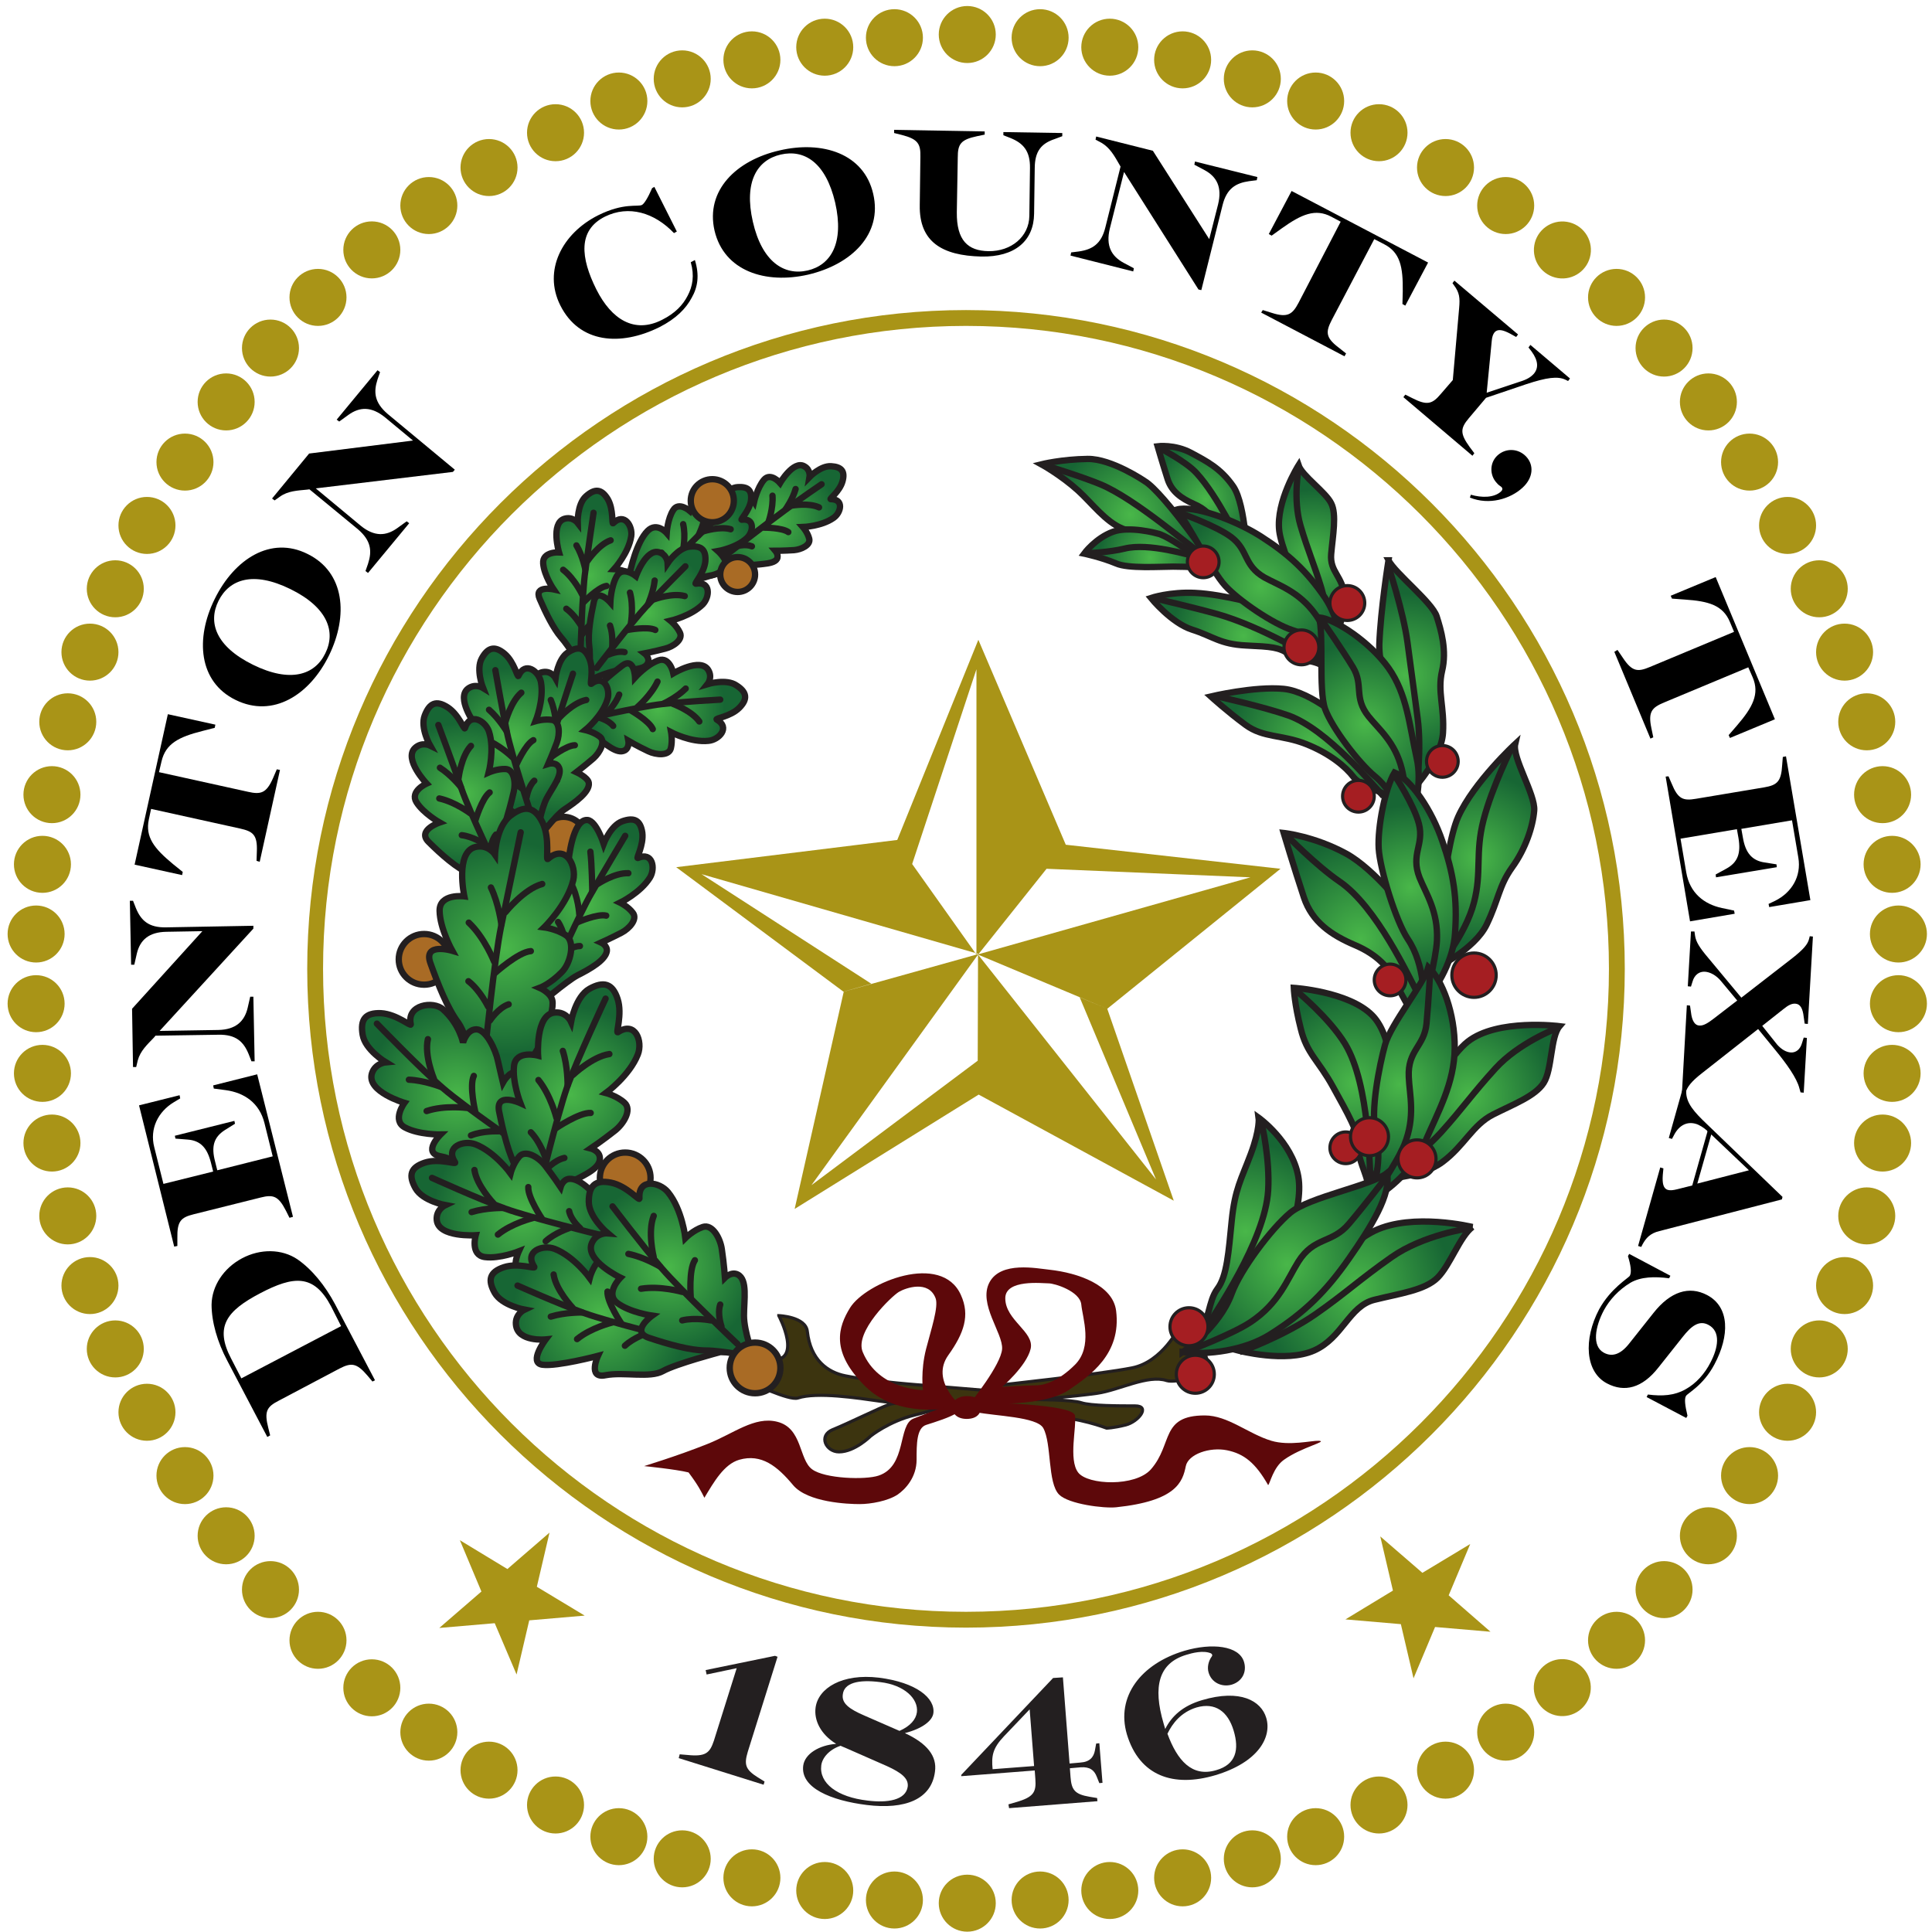 <svg height="300" viewBox="0 0 610 610" width="300" xmlns="http://www.w3.org/2000/svg" xmlns:xlink="http://www.w3.org/1999/xlink"><linearGradient id="a"><stop offset="0" stop-color="#49b749"/><stop offset="1" stop-color="#176634"/></linearGradient><radialGradient id="b" cx="50.229%" cy="50.862%" gradientTransform="matrix(-.058 .997 -.783 -.074 .929 .045)" r="57.051%" xlink:href="#a"/><radialGradient id="c" cx="54.758%" cy="50.284%" gradientTransform="matrix(-.074 .159 -.997 -.012 1.089 .422)" r="224.113%" xlink:href="#a"/><radialGradient id="d" cx="41.191%" cy="50.394%" gradientTransform="matrix(-.074 .172 -.997 -.013 .945 .44)" r="206.873%" xlink:href="#a"/><radialGradient id="e" cx="49.31%" cy="49.588%" gradientTransform="matrix(.066 .998 -.994 .066 .953 -.029)" r="50.012%" xlink:href="#a"/><radialGradient id="f" cx="38.339%" cy="50.306%" gradientTransform="matrix(.066 .117 -.998 .008 .86 .454)" r="299.882%" xlink:href="#a"/><radialGradient id="g" cx="50.458%" cy="49.519%" gradientTransform="matrix(.066 .172 -.998 .011 .965 .403)" r="206.865%" xlink:href="#a"/><radialGradient id="h" cx="50.039%" cy="49.531%" gradientTransform="matrix(.013 -1 .616 .021 .189 .985)" r="67.514%" xlink:href="#a"/><radialGradient id="i" cx="48.593%" cy="65.043%" gradientTransform="matrix(-.098 -.953 .307 -.303 .334 1.311)" r="115.372%" xlink:href="#a"/><radialGradient id="j" cx="53.297%" cy="45.596%" gradientTransform="matrix(.511 -.685 .86 .407 -.131 .635)" r="58.428%" xlink:href="#a"/><radialGradient id="k" cx="50%" cy="50%" gradientTransform="matrix(.574 0 0 1 .213 0)" r="70.98%" xlink:href="#a"/><radialGradient id="l" cx="50%" cy="50%" gradientTransform="matrix(1 0 0 .47 0 .265)" r="83.129%" xlink:href="#a"/><radialGradient id="m" cx="52.522%" cy="49.89%" gradientTransform="matrix(.318 -.344 .948 .115 -.115 .622)" r="100.667%" xlink:href="#a"/><radialGradient id="n" cx="49.959%" cy="51.246%" gradientTransform="matrix(-.019 -.999 .433 -.045 .287 1.035)" r="88.728%" xlink:href="#a"/><radialGradient id="o" cx="50.01%" cy="50.09%" gradientTransform="matrix(-.043 -.999 .959 -.045 .041 1.023)" r="51.125%" xlink:href="#a"/><radialGradient id="p" cx="37.758%" cy="50.506%" gradientTransform="matrix(.461 -.252 .888 .131 -.245 .534)" r="126.671%" xlink:href="#a"/><radialGradient id="q" cx="52.047%" cy="41.935%" gradientTransform="matrix(.171 -.962 .6 .274 .18 .805)" r="68.007%" xlink:href="#a"/><radialGradient id="r" cx="44.408%" cy="49.879%" gradientTransform="matrix(.331 -.443 .944 .156 -.174 .618)" r="81.795%" xlink:href="#a"/><radialGradient id="s" cx="41.889%" cy="50.792%" gradientTransform="matrix(.762 -.285 .647 .336 -.229 .457)" r="85.964%" xlink:href="#a"/><radialGradient id="t" cx="52.403%" cy="46.986%" gradientTransform="matrix(.508 -.585 .861 .345 -.147 .614)" r="64.272%" xlink:href="#a"/><radialGradient id="u" cx="40.503%" cy="50.023%" gradientTransform="matrix(.588 -.272 .808 .198 -.238 .511)" r="106.549%" xlink:href="#a"/><radialGradient id="v" cx="49.493%" cy="47.813%" gradientTransform="matrix(.841 -.22 .19 .975 -.012 .121)" r="55.56%" xlink:href="#a"/><radialGradient id="w" cx="58.025%" cy="43.184%" gradientTransform="matrix(.824 -.269 .567 .391 -.143 .419)" r="85.511%" xlink:href="#a"/><radialGradient id="x" cx="35.513%" cy="50.092%" gradientTransform="matrix(.824 -.207 .567 .301 -.221 .424)" r="100.579%" xlink:href="#a"/><radialGradient id="y" cx="50%" cy="50%" gradientTransform="matrix(.878 0 0 1 .061 0)" r="53.602%" xlink:href="#a"/><radialGradient id="z" cx="54.13%" cy="48.802%" gradientTransform="matrix(.666 .397 -.746 .354 .545 .1)" r="68.333%" xlink:href="#a"/><radialGradient id="A" cx="52.113%" cy="49.103%" gradientTransform="matrix(.666 .574 -.746 .512 .541 -.06)" r="58.144%" xlink:href="#a"/><radialGradient id="B" cx="52.155%" cy="48.302%" gradientTransform="matrix(.666 .658 -.746 .587 .535 -.144)" r="53.508%" xlink:href="#a"/><radialGradient id="C" cx="48.611%" cy="49.719%" gradientTransform="matrix(.107 .882 -.994 .095 .928 .021)" r="52.862%" xlink:href="#a"/><radialGradient id="D" cx="43.919%" cy="50.029%" gradientTransform="matrix(.107 .104 -.994 .011 .89 .449)" r="341.927%" xlink:href="#a"/><radialGradient id="E" cx="62.091%" cy="49.202%" gradientTransform="matrix(.107 .151 -.994 .016 1.044 .39)" r="235.871%" xlink:href="#a"/><radialGradient id="F" cx="51.229%" cy="52.808%" gradientTransform="matrix(-.291 .831 -.435 -.556 .891 .396)" r="70.117%" xlink:href="#a"/><radialGradient id="G" cx="52.09%" cy="51.102%" gradientTransform="matrix(-.556 .654 -.831 -.438 1.235 .394)" r="57.182%" xlink:href="#a"/><radialGradient id="H" cx="54.242%" cy="52.264%" gradientTransform="matrix(-.556 .559 -.831 -.374 1.278 .415)" r="63.653%" xlink:href="#a"/><radialGradient id="I" cx="51.475%" cy="48.806%" gradientTransform="matrix(.549 .447 -.836 .294 .64 .115)" r="69.384%" xlink:href="#a"/><radialGradient id="J" cx="52.295%" cy="49%" gradientTransform="matrix(.549 .465 -.836 .306 .645 .097)" r="72.521%" xlink:href="#a"/><radialGradient id="K" cx="54.078%" cy="49.39%" gradientTransform="matrix(.549 .548 -.836 .36 .657 .02)" r="64.508%" xlink:href="#a"/><radialGradient id="L" cx="52.419%" cy="48.792%" gradientTransform="matrix(.878 .257 -.478 .473 .297 .122)" r="69.637%" xlink:href="#a"/><radialGradient id="M" cx="50.277%" cy="49.213%" gradientTransform="matrix(.569 .478 -.309 .878 .369 -.18)" r="64.984%" xlink:href="#a"/><radialGradient id="N" cx="50.249%" cy="45.834%" gradientTransform="matrix(.474 .478 -.258 .878 .382 -.184)" r="75.176%" xlink:href="#a"/><radialGradient id="O" cx="51.55%" cy="49.79%" gradientTransform="matrix(.933 .216 -.359 .56 .213 .108)" r="65.476%" xlink:href="#a"/><radialGradient id="P" cx="50.497%" cy="48.043%" gradientTransform="matrix(.448 .359 -.172 .933 .362 -.149)" r="81.598%" xlink:href="#a"/><radialGradient id="Q" cx="50.871%" cy="45.916%" gradientTransform="matrix(.36 .359 -.139 .933 .389 -.152)" r="98.016%" xlink:href="#a"/><radialGradient id="R" cx="41.227%" cy="45.735%" gradientTransform="matrix(.332 .585 -.943 .206 .707 .122)" r="68.44%" xlink:href="#a"/><radialGradient id="S" cx="54.226%" cy="49.595%" gradientTransform="matrix(.332 .257 -.943 .091 .83 .312)" r="135.206%" xlink:href="#a"/><radialGradient id="T" cx="55.708%" cy="48.879%" gradientTransform="matrix(.332 .338 -.943 .119 .833 .242)" r="104.781%" xlink:href="#a"/><radialGradient id="U" cx="53.266%" cy="49.265%" gradientTransform="matrix(.61 .4 -.792 .308 .598 .128)" r="72.777%" xlink:href="#a"/><radialGradient id="V" cx="51.145%" cy="49.426%" gradientTransform="matrix(.61 .515 -.792 .397 .591 .035)" r="64.919%" xlink:href="#a"/><radialGradient id="W" cx="53.829%" cy="48.151%" gradientTransform="matrix(.61 .614 -.792 .473 .592 -.077)" r="57.843%" xlink:href="#a"/><radialGradient id="X" cx="49.52%" cy="52.327%" gradientTransform="matrix(.899 -.154 .14 .988 -.023 .082)" r="51.026%" xlink:href="#a"/><radialGradient id="Y" cx="49.41%" cy="49.314%" gradientTransform="matrix(.095 -.154 .015 .988 .44 .082)" r="370.232%" xlink:href="#a"/><radialGradient id="Z" cx="48.865%" cy="30.478%" gradientTransform="matrix(.15 -.154 .023 .988 .408 .079)" r="236.69%" xlink:href="#a"/><radialGradient id="aa" cx="51.199%" cy="48.819%" gradientTransform="matrix(.496 .532 -.868 .304 .682 .067)" r="61.759%" xlink:href="#a"/><radialGradient id="ab" cx="51.753%" cy="48.905%" gradientTransform="matrix(.496 .412 -.868 .236 .685 .16)" r="82.819%" xlink:href="#a"/><radialGradient id="ac" cx="55.899%" cy="48.836%" gradientTransform="matrix(.496 .499 -.868 .285 .706 .07)" r="70.791%" xlink:href="#a"/><radialGradient id="ad" cx="49.613%" cy="49.58%" gradientTransform="matrix(.541 -.493 .307 .87 .075 .309)" r="62.337%" xlink:href="#a"/><radialGradient id="ae" cx="49.323%" cy="48.157%" gradientTransform="matrix(.411 -.493 .233 .87 .178 .306)" r="82.587%" xlink:href="#a"/><radialGradient id="af" cx="48.522%" cy="45.835%" gradientTransform="matrix(.489 -.493 .277 .87 .121 .299)" r="72.253%" xlink:href="#a"/><radialGradient id="ag" cx="48.895%" cy="52.233%" gradientTransform="matrix(.486 -.493 .275 .87 .108 .309)" r="67.993%" xlink:href="#a"/><radialGradient id="ah" cx="49.326%" cy="48.174%" gradientTransform="matrix(.411 -.493 .233 .87 .178 .306)" r="82.587%" xlink:href="#a"/><radialGradient id="ai" cx="48.526%" cy="45.858%" gradientTransform="matrix(.489 -.493 .277 .87 .121 .299)" r="72.253%" xlink:href="#a"/><radialGradient id="aj" cx="50%" cy="50%" gradientTransform="matrix(1 0 0 .941 0 .029)" r="51.586%" xlink:href="#a"/><radialGradient id="ak" cx="50%" cy="49.516%" gradientTransform="matrix(.098 0 0 1 .451 0)" r="360.781%" xlink:href="#a"/><radialGradient id="al" cx="50%" cy="49.382%" gradientTransform="matrix(.111 0 0 1 .444 0)" r="318.15%" xlink:href="#a"/><g fill="none" fill-rule="evenodd"><g fill-rule="nonzero"><g fill="#a99417" transform="translate(2 1)"><path d="m303 512.9c-114.7 0-208-93.3-208-208s93.3-208 208-208 208 93.3 208 208-93.3 208-208 208zm0-411c-111.9 0-203 91-203 203s91 203 203 203 203-91 203-203-91.1-203-203-203z"/><circle cx="326.4" cy="10.9" r="9"/><circle cx="348.4" cy="13.9" r="9"/><circle cx="371.4" cy="17.9" r="9"/><circle cx="393.4" cy="23.9" r="9"/><circle cx="413.4" cy="30.9" r="9"/><circle cx="433.4" cy="40.9" r="9"/><circle cx="454.4" cy="51.9" r="9"/><circle cx="473.4" cy="63.9" r="9"/><circle cx="491.41" cy="77.895" r="9" transform="matrix(.16 -.987 .987 .16 335.798 550.48)"/><circle cx="508.4" cy="92.9" r="9"/><circle cx="523.4" cy="108.9" r="9"/><circle cx="537.4" cy="125.9" r="9"/><circle cx="550.4" cy="144.9" r="9"/><circle cx="562.4" cy="164.9" r="9"/><circle cx="572.4" cy="184.9" r="9"/><circle cx="580.4" cy="204.9" r="9"/><circle cx="587.4" cy="226.9" r="9"/><circle cx="592.4" cy="249.9" r="9"/><circle cx="595.4" cy="271.9" r="9"/><circle cx="597.4" cy="293.9" r="9"/><circle cx="280.4" cy="10.9" r="9"/><circle cx="258.4" cy="13.9" r="9"/><circle cx="235.4" cy="17.9" r="9"/><circle cx="213.4" cy="23.9" r="9"/><circle cx="193.4" cy="30.9" r="9"/><circle cx="173.4" cy="40.9" r="9"/><circle cx="152.4" cy="51.9" r="9"/><circle cx="133.4" cy="63.9" r="9"/><circle cx="115.4" cy="77.9" r="9"/><circle cx="98.4" cy="92.9" r="9"/><circle cx="83.4" cy="108.9" r="9"/><circle cx="69.4" cy="125.9" r="9"/><circle cx="56.4" cy="144.9" r="9"/><circle cx="44.4" cy="164.9" r="9"/><circle cx="34.4" cy="184.9" r="9"/><circle cx="26.4" cy="204.9" r="9"/><circle cx="19.4" cy="226.9" r="9"/><circle cx="14.4" cy="249.9" r="9"/><circle cx="11.4" cy="271.9" r="9"/><circle cx="9.4" cy="293.9" r="9"/><circle cx="303.4" cy="9.9" r="9"/><circle cx="326.4" cy="598.9" r="9"/><circle cx="348.4" cy="595.9" r="9"/><circle cx="371.4" cy="591.9" r="9"/><circle cx="393.4" cy="585.9" r="9"/><circle cx="413.4" cy="578.9" r="9"/><circle cx="433.4" cy="568.9" r="9"/><circle cx="454.4" cy="557.9" r="9"/><circle cx="473.4" cy="545.9" r="9"/><circle cx="491.416" cy="531.903" r="9" transform="matrix(.16 -.987 .987 .16 -112.342 931.763)"/><circle cx="508.4" cy="516.9" r="9"/><circle cx="523.4" cy="500.9" r="9"/><circle cx="537.4" cy="483.9" r="9"/><circle cx="550.4" cy="464.9" r="9"/><circle cx="562.4" cy="444.9" r="9"/><circle cx="572.4" cy="424.9" r="9"/><circle cx="580.4" cy="404.9" r="9"/><circle cx="587.4" cy="382.9" r="9"/><circle cx="592.4" cy="359.9" r="9"/><circle cx="595.4" cy="337.9" r="9"/><circle cx="597.4" cy="315.9" r="9"/><circle cx="280.4" cy="598.9" r="9"/><circle cx="258.4" cy="595.9" r="9"/><circle cx="235.4" cy="591.9" r="9"/><circle cx="213.4" cy="585.9" r="9"/><circle cx="193.4" cy="578.9" r="9"/><circle cx="173.4" cy="568.9" r="9"/><circle cx="152.4" cy="557.9" r="9"/><circle cx="133.4" cy="545.9" r="9"/><circle cx="115.4" cy="531.9" r="9"/><circle cx="98.4" cy="516.9" r="9"/><circle cx="83.4" cy="500.9" r="9"/><circle cx="69.4" cy="483.9" r="9"/><circle cx="56.4" cy="464.9" r="9"/><circle cx="44.4" cy="444.9" r="9"/><circle cx="34.4" cy="424.9" r="9"/><circle cx="26.4" cy="404.9" r="9"/><circle cx="19.4" cy="382.9" r="9"/><circle cx="14.4" cy="359.9" r="9"/><circle cx="11.4" cy="337.9" r="9"/><circle cx="9.4" cy="315.9" r="9"/><circle cx="303.4" cy="599.9" r="9"/></g><g fill="#231f20" transform="translate(214 519)"><path d="m.6 34.9 2.4.2c5.8.6 7.1-.6 8.4-4.5l7.2-22.9-9.5 2-.3-1.4 21.9-4.5.8.3-9.4 30c-1.2 4-.8 5.6 3.2 8.1l2.1 1.3-.3 1-26.8-8.4z"/><path d="m39.6 38.5c.5-3.8 5.1-6.5 10.4-6.9-5-3.1-7-7.5-6.5-11.4.8-6.2 8.4-10.9 20-9.5 11.9 1.5 17.8 6.5 17.2 11.2-.3 2.4-3.5 4.9-9 6.3 7.1 3.3 10.2 7.3 9.5 12.2-1.1 8.7-9.4 12-21.5 10.5-11.3-1.4-21-5.4-20.1-12.4zm33 6.6c.3-2.6-2-4.4-6.6-6.5l-13.2-5.8c-.5-.2-1-.4-1.4-.6-3.6 1.2-5.8 3.8-6.1 6.2-.7 5.6 5 10 14.6 11.1 6.2.8 12.1-.1 12.7-4.4zm2.9-23.5c.5-4.2-3.9-8.6-11.6-9.5-7-.9-11.4.3-11.8 3.9-.4 2.8 2 4.6 6.9 6.7l11 4.8c3.4-1.5 5.2-3.6 5.5-5.9z"/><path d="m104.4 50.7 2.4-.7c5.6-1.6 6.4-3.2 6.1-7.3l-.2-2.7-23.2 1.8v-.4l29-30.6 3.1-.2 2.1 27.2 3.4-.3c3-.2 4.2-1.7 4.6-3.8l.4-2.2 1-.1 1 12.5-1 .1-.8-2c-.8-2.1-2.2-3.2-5.1-3l-3.4.3.2 2.7c.3 4.1 1.3 5.5 6 6.3l2.4.4.1 1-27.9 2.2zm8.1-12.1-1.4-17.9-8.1 8.5c-3.6 3.8-4 6.2-3.6 10.4z"/><path d="m141.8 28.6c-3.5-11.9 4.4-22.3 18.2-26.4 8.5-2.5 17.3-1.7 18.8 3.6.9 3.1-.6 6.1-3.9 7.1-3.2.9-6.4-.7-7.3-3.8-.5-1.6-.1-3.6 1-5.1.3-.4.1-.8-.3-1-2.4-1-5.9-.1-7.8.5-8.6 2.6-10.6 9.9-7.1 21.7l.5 1.7c2-4 5.5-7.3 11.6-9.1 12.1-3.6 18.7.2 20.3 5.6 1.8 6-2.4 14-16.1 18.1-13.2 3.9-23.9.3-27.9-12.9zm33.7-1.2c-1.8-6-5.8-9-11.7-7.3-4.9 1.5-7.6 5-9.2 8.3 3.1 8.4 7.7 13.8 15.4 11.5 6.3-1.8 7.3-6.5 5.5-12.5z"/></g><path d="m173.5 483.9-4 17.1 15.1 9.1-17.5 1.5-4 17.1-6.9-16.2-17.5 1.5 13.3-11.5-6.8-16.2 15 9.1z" fill="#a99417"/><path d="m435.8 485.1 4 17.1-15 9.1 17.5 1.5 4 17.1 6.8-16.2 17.5 1.5-13.2-11.5 6.8-16.2-15.1 9.1z" fill="#a99417"/><g fill="#000" transform="translate(41 41)"><path d="m76.6 395.2-1.6-1.9c-3.4-4-5.1-4.1-8.8-2.2l-19.3 10.2c-3.7 1.9-4.5 3.4-3.2 8.5l.6 2.4-.9.5-12.6-24c-3.2-6-5-12.4-5-17.8.1-5.9 3.8-11.5 9.6-14.6s12.6-3 17.5.3c4.5 3.1 8.7 8.2 11.9 14.2l12.6 24zm-13.1-23.8c-5.4-10.2-11.8-9.6-22.3-4.1-10.7 5.6-14.5 10.6-9.2 20.7l3.2 6.2 31.5-16.5z"/><path d="m50.4 343.5-1.1-2.2c-2.4-4.7-4-5.2-8-4.2l-21.2 5.3c-4 1-5.2 2.2-5.1 7.5v2.5l-1 .2-11.1-44.6 12.8-3.2.2 1-2 1.2c-5 3-7.7 8.4-6.2 14.2l2.9 11.6 15.7-3.9-.7-2.8c-1.2-4.7-3.3-7-7.4-7.3l-3.8-.3-.2-.9 18.8-4.7.2.9-3.2 2c-3.6 2.3-4.3 5.3-3.1 9.9l.7 2.8 17.5-4.4-2.6-10.5c-1.6-6.4-6.4-9.6-12.2-10.4l-3.8-.5-.2-1 13.9-3.5 11.3 45z"/><path d="m9.4 284.5 18.5-.3c5.5-.1 8.3-2.7 9.3-7l.8-3.5h1l.4 20.4h-1l-.9-2.3c-1.6-3.9-4-6.2-9.5-6.1l-19.9.3-.5.6c-2.1 2.2-4.3 4.2-5.1 7.2l-.5 2.1h-1l-.3-18.4 22.2-24.5-11.4.2c-5.5.1-8.3 2.6-9.3 6.9l-.8 3.5h-1l-.4-20.2h1l.9 2.3c1.6 3.9 4 6.2 9.5 6.1l27.6-.5v.9z"/><path d="m40 230.8.1-3c.2-5.3-1.3-6.3-5.3-7.2l-28.1-6.2-.7 3.3c-1.2 5.6 1.7 9.2 7.6 14.1l3.1 2.5-.2 1-15-3.3 10.5-47.5 15 3.3-.2 1-3.9 1c-7.5 1.9-11.6 4-12.9 9.6l-.8 3.4 28.1 6.2c4 .9 5.8.5 7.9-4.3l1.2-2.8 1 .2-6.4 29z"/><path d="m33.4 180c-11.7-5.7-12.8-19.4-6.6-31.9 6.2-12.6 17.7-20 29.3-14.2 11.8 5.8 12.9 19.5 6.8 32s-17.7 19.9-29.5 14.1zm17.3-35c-11.8-5.8-19.3-3.1-22.7 3.7s-.9 14.4 10.9 20.2 19.5 3.2 22.8-3.6c3.4-6.8.8-14.5-11-20.3z"/><path d="m58.7 113.2 14.2 11.8c4.3 3.5 8 3.3 11.6.7l2.9-2.1.8.6-13 15.7-.8-.6.8-2.3c1.3-4 1-7.3-3.2-10.9l-15.3-12.6-.8.1c-3 .3-6 .4-8.5 2.2l-1.7 1.2-.8-.6 11.7-14.2 32.8-4.1-8.8-7.3c-4.3-3.5-8-3.4-11.6-.8l-2.9 2.1-.8-.6 12.9-15.6.8.6-.8 2.3c-1.3 4-1 7.3 3.2 10.9l21.2 17.6-.6.7z"/><path d="m135.9 55.4c-5.5-11 .6-22.7 11.9-28.4 8.2-4.1 12.6-2.6 13.9-3.3.7-.4 1.8-2.1 3.2-5.3l.7-.4 7.1 14.1-.9.5c-6.2-6.5-14.3-8.9-21.8-5.2-8.6 4.3-7.7 13-2.7 23 4.8 9.5 12 14 20.7 9.6 4.2-2.1 6.6-4.7 8.1-7.6 1.6-3 2.2-6.4 1-10.6l1.3-.7c1.5 4.8.9 8.6-1 11.9-1.8 3.4-4.9 6.6-10.2 9.3-12.3 6.1-25.3 5.1-31.3-6.9z"/><path d="m184.6 31.8c-2.9-12.7 6.9-22.2 20.5-25.3 13.6-3.2 26.7 1 29.6 13.7 3 12.8-6.9 22.3-20.5 25.5-13.5 3.1-26.6-1.1-29.6-13.9zm38.1-8.8c-3-12.8-9.8-16.9-17.2-15.2s-11.7 8.5-8.8 21.2 9.9 17.1 17.3 15.4c7.3-1.7 11.6-8.6 8.7-21.4z"/><path d="m249.4 23.8.2-15.3c.1-4.1-.8-5.6-5.9-6.9l-2.4-.6v-1l28.6.5v1l-2.4.5c-5.2 1.1-6.1 2.5-6.1 6.7l-.3 17.3c-.1 8.9 3.5 12.2 10 12.3 7.2.1 12.8-4.6 12.9-11.1l.2-15.1c.1-5.5-2.2-7.9-6.1-9.5l-2.3-.9v-1l18.6.3v1l-2.4.9c-4.2 1.4-6.3 3.8-6.3 9.3l-.2 14.3c-.1 8.5-6 13.7-16.7 13.5-12.3-.3-19.6-4.6-19.4-16.2z"/><path d="m313.9 13.3-4.5 17.9c-1.3 5.4.5 8.7 4.4 10.8l3.2 1.7-.2 1-19.8-5 .2-1 2.4-.3c4.2-.6 7.1-2.3 8.4-7.6l4.8-19.2-.4-.7c-1.5-2.6-2.9-5.2-5.6-6.8l-1.9-1 .2-1 17.9 4.5 17.8 27.9 2.8-11c1.3-5.4-.4-8.7-4.3-10.8l-3.2-1.7.2-1 19.7 4.9-.2 1-2.4.3c-4.2.6-7.1 2.3-8.4 7.6l-6.7 26.8-.9-.2z"/><path d="m357.7 56.9 2.9.9c5 1.6 6.5.4 8.4-3.2l13.3-25.6-3-1.6c-5-2.6-9.3-.8-15.6 3.7l-3.2 2.3-.9-.5 7.2-13.6 43.1 22.6-7.2 13.6-.9-.5.1-4c.1-7.7-.8-12.3-5.9-14.9l-3.1-1.6-13.4 25.5c-1.9 3.7-2.1 5.5 2.1 8.7l2.4 1.9-.5.9-26.3-13.8z"/><path d="m402.7 83.6 2.2 1.1c4.7 2.4 6.3 1.9 9-1.3l3.8-4.4 2-22.7c.3-3.3.1-4.9-1.6-7.2l-.5-.7.6-.8 20.1 17-.6.8-1.8-1c-2.4-1.3-4-1.6-5-.5-.5.6-.8 1.5-.9 2.7l-1.6 16.4 10.5-3.5c2.3-.7 3.5-1.5 4.4-2.5 1.5-1.8 1.4-4.1-.7-7l-1-1.3.6-.8 12.5 10.6-.6.8-.8-.4c-2.5-1.2-6-.7-12.4 1.4l-12.7 4.3-5.4 6.4c-2.7 3.2-2.9 4.8.2 9.1l1.5 2-.6.8-21.8-18.5z"/><path d="m423.4 115.2c3.4 1 7.3 1 9.5-1 .5-.5.6-.9.2-1.4-.3-.3-1-.6-1.6-1.4-2.2-2.4-2.2-6.3.3-8.6 2.6-2.4 6.6-2.3 9.1.4s2.2 6.7-1.2 9.8c-3.8 3.5-10.5 5.6-16.6 3.1z"/><path d="m469.7 164.2 1.7 2.5c2.9 4.4 4.7 4.5 8.5 2.9l26.6-11.1-1.3-3.1c-2.2-5.3-6.7-6.6-14.3-7.1l-4-.3-.4-.9 14.2-5.9 18.7 44.9-14.2 5.9-.4-.9 2.6-3c5-5.8 7.2-10 5-15.2l-1.4-3.2-26.6 11.1c-3.8 1.6-5.1 2.9-4 8.1l.6 2.9-.9.4-11.4-27.4z"/><path d="m485.8 204.1 1 2.3c2 4.9 3.6 5.5 7.7 4.8l21.5-3.6c4.1-.7 5.4-1.8 5.7-7.1l.2-2.5 1-.2 7.7 45.4-13 2.2-.2-1 2.1-1c5.2-2.6 8.3-7.7 7.3-13.6l-2-11.8-16 2.7.5 2.8c.8 4.7 2.8 7.2 6.8 7.8l3.8.6.1.9-19.2 3.2-.1-.9 3.3-1.8c3.7-2 4.7-4.9 3.9-9.7l-.5-2.8-17.8 3 1.8 10.6c1.1 6.5 5.6 10.1 11.3 11.3l3.8.8.2 1-14.1 2.4-7.7-45.7z"/><path d="m494 253.1.2 1.4c.3 1.9 1.4 3.7 4.2 7l10.4 12.5 16-12.4c3.7-2.9 5-4.5 5.4-6.2l.2-.8 1 .1-1.6 27.6-1-.1-.3-2.1c-.3-2.7-1.1-4.1-2.6-4.2-1.1-.1-2.2.4-3.8 1.7l-6.7 5.3 4.7 5.9c1.4 1.6 2.9 2.4 4.3 2.5 1.6.1 3-.9 3.6-3.1l.5-1.6 1 .1-1 17.3-1-.1-.4-1.4c-.8-3.1-3.9-7.5-7.6-12l-5.4-6.6-17.8 14c-3.2 2.5-4.7 4.3-5.2 6.4l-.1.7-1-.1 1.6-28.5 1 .1.3 2.1c.3 2.8 1.3 4.2 2.7 4.2 1.3.1 2.8-.9 4.5-2.2l7.4-5.7-5-6c-1.6-2-3.6-3-5.2-3.1-1.8-.1-3.3 1-3.9 3.1l-.5 1.6-1-.1 1-17.3z"/><path d="m491.4 302.6v1c-.1 3.6 2.5 6.5 6.5 10.3l23.9 23-.2.8-38.7 10c-2.9.7-4.2 2.2-5.3 4.2l-.4.8-1-.3 7-24.8 1 .3-.2 2.1c-.2 2.7.2 4.3 1.6 4.7.8.2 1.7.1 2.9-.2l4.8-1.2 4.8-17-.1-.3c-1-.9-2.5-1.9-3.7-2.2-2.6-.7-5 .4-6.6 3.3l-.8 1.5-1-.3 4.5-16zm3.5 30.1 16.3-4.2-11.9-11.3z"/><path d="m473.6 361.8c.6-1.1.3-3.3-.6-6.2l.4-.7 13 6.9-.4.8c-4.6-.6-8.9-.5-12.2 1.4-3.8 2.3-6.6 5.4-8.4 8.7-2.7 5.1-3.9 11.3 0 13.4 2.4 1.3 5.1.8 8-2.9l7.7-9.7c5.3-6.7 11.2-8.6 16.9-5.6 7.2 3.8 7.1 12.9 2.3 21.9-3.6 6.8-8.6 9.1-9 10-.5.9-.3 2.9.5 6.2l-.4.7-12.5-6.6.4-.8c4.6.6 8.4.3 11.8-1.6 3.5-1.9 6.2-5.1 7.9-8.4 2.5-4.7 3.4-9.9-.6-12-3-1.6-5.5.5-8.1 3.8l-7.7 9.7c-5.1 6.5-10.7 7.9-16.2 5-6.9-3.6-7.5-13.9-2.5-23.4 3.7-6.7 9.2-9.8 9.7-10.6z"/></g></g><g transform="translate(114 140.822)"><g stroke="#231f20" stroke-width="2" transform="translate(106 5.178)"><path d="m.4 36.9s10.9-3.2 14-4c4-1 9.7-.4 10.9-2.4.7-1.2-.5-2.6-.5-2.6s2.8 0 5.9-.2c2.3-.2 5.3-1.6 4.8-3.6s-2-3.7-2-3.7 5.9-.2 9.7-2.9c2.3-1.6 3.4-5.9-.9-5.9-.6 0 2.8-2.4 3.7-5.6s-.3-4.6-3.6-4.8-6.8 3.4-6.8 3.4.4-2.3-1.7-3.4c-3.4-1.9-7.6 5.3-7.6 5.3s-3-3.5-5.1-1-3.1 6.9-3.1 6.9-2.5-4-5.8-1.5c-4 3-7 11-8 14-.9 3.1-3.9 12-3.9 12z" fill="url(#b)" fill-rule="nonzero"/><g stroke-linecap="round"><g stroke-linejoin="round"><path d="m8.4 29.9s14.6-11.3 19.4-14.8c4.8-3.6 11.6-8.2 11.6-8.2"/><path d="m12.9 26.4s2.6-.7 4.5.1"/><path d="m21.3 20.6s5.7 0 7.6 1.4"/><path d="m30.2 13.6s5.3-.9 8.4.6"/><path d="m28.1 14.7s2.2-3.1 3.1-6.3"/></g><path d="m22.6 18.9s1.6-4.4 1.3-8.4" fill="url(#c)" fill-rule="nonzero"/><path d="m15.6 24.2s-.1-3.3.4-5.8" fill="url(#d)" fill-rule="nonzero"/></g></g><g stroke="#231f20" stroke-width="2" transform="translate(82 12.178)"><path d="m.1 41.9s10.3-4.7 13.3-5.9c3.8-1.5 9.6-1.7 10.5-3.9.6-1.3-.8-2.5-.8-2.5s2.8-.4 5.8-1c2.2-.5 5.1-2.3 4.3-4.2s-2.5-3.4-2.5-3.4 5.8-1 9.2-4.2c2-1.9 2.5-6.3-1.7-5.7-.6.1 2.4-2.8 2.9-6 .4-3.3-.9-4.5-4.2-4.3-3.2.2-6.2 4.3-6.2 4.3s0-2.3-2.2-3.1c-3.7-1.4-6.7 6.3-6.7 6.3s-3.5-3-5.2-.3c-1.8 2.7-2.1 7.3-2.1 7.3s-3.1-3.6-6-.7c-3.5 3.5-5.4 11.9-6 15-.7 3.1-2.4 12.3-2.4 12.3z" fill="url(#e)" fill-rule="nonzero"/><g stroke-linecap="round"><g stroke-linejoin="round"><path d="m7 33.9s12.8-13.2 17.1-17.4 10.4-9.7 10.4-9.7"/><path d="m11 29.8s2.5-1.1 4.5-.6"/><path d="m18.5 22.9s5.7-.8 7.7.3"/><path d="m26.3 14.7s5.1-1.6 8.4-.6"/><path d="m24.5 16.1s1.7-3.4 2.2-6.7"/></g><path d="m19.6 21s1-4.6.1-8.5" fill="url(#f)" fill-rule="nonzero"/><path d="m13.3 27.3s-.6-3.2-.4-5.8" fill="url(#g)" fill-rule="nonzero"/></g></g><path d="m258.4 278.078s-5.3 11.1-15 13c-10 2-42.5 5.5-42.5 5.5l-9 7s14 3 26 3c8.4 0 17.5 3.5 17.5 3.5s2 0 6-1 8-6 3-6-14 0-17-1-14.3-1-14.3-1 12.3-1 19.3-2 16-6 22-4c2.8.9 13-2 13-2s.8-9.6-5.9-10.9-3.1-4.1-3.1-4.1z" fill="#3c340f" fill-rule="nonzero" stroke="#231f20"/><path d="m131.9 274.578s8.5.3 9 5c1 9 6.4 12.9 12 14 10 2 25 3 25 3l24 2s-19.1 5.4-27.2 7.4-13.8 6.6-13.8 6.6-5 5-10 5c-4.1 0-6.6-5.1-2-7 5-2 15-7 18-8s14-.5 14-.5-10 .5-17-.5-20-3-26-1c-2.8.9-15-5-15-5s-.8-7.6 6-7c11 1 3-14 3-14z" fill="#3c340f" fill-rule="nonzero" stroke="#231f20"/><path d="m247.4 11.078s-10.4-7.1-18-7c-8.2.1-14.6 1.7-14.6 1.7s6.2 3.4 11.6 8.3c4.3 3.9 8.6 9.8 14 12 5 2 11.3 1.9 14 4s11.7 4.6 14 7c2.5 2.6-15-22.5-21-26z" fill="url(#h)" fill-rule="nonzero" stroke="#231f20" stroke-width="2"/><path d="m215.9 6.078s11.2 3.4 17.5 6c11.1 4.6 28.6 19.9 32 22" stroke="#231f20" stroke-width="2"/><path d="m251.3 27.578s-8.8-2.4-13.9-.5c-5.5 2-9.1 6.9-9.1 6.9s5.3 1.1 10.1 3.1c3.8 1.7 13.8 1 18 1 5 0 10.6.3 12.7 1.4 2.3 1.2-12.9-10.9-17.8-11.9z" fill="url(#i)" fill-rule="nonzero" stroke="#231f20" stroke-width="2"/><path d="m229.1 33.878s7.2-.3 12-1.5c7.6-1.9 20.6 2.1 23.4 2.8" stroke="#231f20" stroke-width="2"/><path d="m275.4 12.778c-4-5.8-8.5-8-13.3-10.6-5.2-2.8-10.6-2.1-10.6-2.1s1.6 5.5 3.2 10.5c1.3 3.9 4.4 6 8.2 7.7 3.7 1.6 5.7 3.8 6.6 6.1.9 2.2 9.2 8.2 9.8 10.6.7 2.5.1-16.3-3.9-22.2z" fill="url(#j)" fill-rule="nonzero" stroke="#231f20" stroke-width="2"/><path d="m252 .578s8.5 4.3 11.8 8c6.8 7.4 13.4 21.6 14.8 24.1" stroke="#231f20" stroke-width="2"/><circle cx="351.4" cy="167.078" fill="#a51e22" fill-rule="nonzero" r="7"/><circle cx="351.4" cy="167.078" r="7" stroke="#231f20"/><circle cx="263.4" cy="293.078" fill="#a51e22" fill-rule="nonzero" r="6"/><g stroke="#231f20"><circle cx="263.4" cy="293.078" r="6"/><path d="m350.9 246.578s-18.8-4.6-30.9 1.2-43.1 37.8-43.1 37.8 15 4 24 0 11-14 19-16 16-3 20-7 7-13 11-16z" fill="url(#k)" fill-rule="nonzero" stroke-width="2"/><path d="m349.4 247.078s-14 2-24 9-14.8 11.6-24 18c-10 7-24 12-24 12" stroke-width="2"/><path d="m289.4 258.078s8.5-16.5 6.5-27.5-12.5-18.5-12.5-18.5.5 3.5-2.5 11.5-5 11-6 21-1.5 17.5-4.5 21.5-2.5 10.5-6 14c-3.8 3.8 20-13 25-22z" fill="url(#l)" fill-rule="nonzero" stroke-width="2"/><path d="m284.4 214.078s2.6 11 2 21c-1 16-17 39-20 44" stroke-width="2"/><path d="m296 6.078s-7.2 11.4-6.1 20.7 15.4 36.9 15.4 36.9 6-9 5.3-15.9c-.6-6.8-4.8-7.9-4.3-13.7.5-5.7 1.8-12.5 0-16-1.7-3.5-9.2-8.7-10.3-12z" fill="url(#m)" fill-rule="nonzero" stroke-width="2"/><path d="m296 7.178s-1.8 9.7.6 17.9 4.4 12.4 6.6 19.8c2.4 8.2 2.6 18.5 2.6 18.5" stroke-width="2"/><path d="m285.9 50.678s-13.5-3.9-22.6-4.3c-7.9-.4-13.9 1.6-13.9 1.6s6.4 7.9 13 10 8.8 4.6 17 5 10.3.5 13.7 2.8 8.6 1.6 11.6 4.4c3.2 3-11.3-15.7-18.8-19.5z" fill="url(#n)" fill-rule="nonzero" stroke-width="2"/><path d="m250.4 48.078s12.1 2.8 20 5c14 4 29.2 13.3 33.4 15.6" stroke-width="2"/><path d="m309.8 70.078s-6.5-9.1-15.6-11.9c-6.3-2-17.1-9.4-21.4-14.1s-11.9-20.1-15.3-24c5.2-1.5 18.1 3.1 26.5 8.4 8.6 5.5 14.4 10.7 20.4 19.5 4.2 6.3 5.9 15.6 5.4 22.1z" fill="url(#o)" fill-rule="nonzero" stroke-width="2"/><path d="m258.4 21.078s11.9 4.2 16.5 7.8c5.3 4.1 3.7 8.8 10.3 12.6 4.5 2.5 10.8 4.4 16 11.5 3.5 4.7 8.3 16.1 8.3 16.1" stroke-width="2"/><path d="m324.4 36.078s-2.5 15.6-2.9 26.5 11.1 45.3 11.1 45.3 8.5-9.3 9-17.3-1.8-13-.3-19.5c1.6-6.5-.3-12.9-1.7-17.3s-13.2-13.7-15.2-17.7z" fill="url(#p)" fill-rule="nonzero" stroke-width="2"/><path d="m324.4 38.078s4.7 14.2 6 24 2 14.8 3.2 23.9c1.3 9.8-.3 21.8-.3 21.8" stroke-width="2"/><path d="m311.4 87.878s-11-10.3-20.1-11.2-23 2.4-23 2.4 5.4 4.9 11 9 11.4 3 19 6 12.6 7.2 15.1 10.5 12 5 13.9 8.5c2.2 3.8-9.9-19.3-15.9-25.2z" fill="url(#q)" fill-rule="nonzero" stroke-width="2"/><path d="m270.4 79.078s14.7 3.3 22.4 6c12.3 4.4 26.7 22 30 25.5" stroke-width="2"/><path d="m330.1 121.178s-2.7-10.9-10-16.9c-5.1-4.2-13.5-15.2-15.7-21.2s-.3-24.1-2-29c5.4.6 16.2 7.9 22 16 5.9 8.3 6.6 18.2 8.9 28.5 1.7 7.5-.3 16.7-3.2 22.6z" fill="url(#r)" fill-rule="nonzero" stroke-width="2"/><path d="m303.4 55.078s6.8 9.8 9.8 14.8c3.4 5.7.1 9.5 4.9 15.5 3.2 4 8.4 8.1 10.5 16.6 1.5 5.7 1.7 18 1.7 18" stroke-width="2"/><path d="m364.4 94.078s-13.1 12.1-18 23-7.2 47.8-7.2 47.8 12.4-5.9 16.2-13.8 3.8-12.1 8-18c4.3-5.9 6.6-13 7-18s-7-16.7-6-21z" fill="url(#s)" fill-rule="nonzero" stroke-width="2"/><path d="m363.4 95.078s-6.3 12.5-9 23-.5 16.4-3 26c-2.7 10.5-11.6 20.8-11.6 20.8" stroke-width="2"/><path d="m330.4 147.278s-10.1-13.5-19.4-18.6c-10.1-5.5-19.7-6.5-19.7-6.5s3.2 10.7 6.4 20.4c2.6 7.7 8.6 11.8 16.1 15 7.1 3 11 7.4 12.9 11.8 1.8 4.4 8.5 14.8 9.7 19.3 1.3 4.8-.9-33-6-41.4z" fill="url(#t)" fill-rule="nonzero" stroke-width="2"/><path d="m292.4 123.078s9.2 9.4 16.5 14.4c11.8 8 22.1 30.5 24.6 35.1" stroke-width="2"/><path d="m335.5 175.578s.6-11.6-5-19.9c-3.8-5.7-8.8-22-9.2-28.6s2-19 5-24c5.2 2.2 11.8 11.9 15.1 21.7 3.5 10.1 4.8 18.1 4 29.1-.5 8.1-5.2 16.7-9.9 21.7z" fill="url(#u)" fill-rule="nonzero" stroke-width="2"/><path d="m326.4 104.078s6.1 9.3 7.6 15.2c1.7 6.7-2.7 9.5.2 17 2 5 5.9 10.6 5.5 19.8-.3 6.1-3.7 18.5-3.7 18.5" stroke-width="2"/><path d="m378.4 183.178s-19.6-2.5-29 4.9-27.4 43.3-27.4 43.3 12.4-.1 19.4-5.3 9.5-11.7 16-15 13.3-5.8 16-10 2.1-14.5 5-17.9z" fill="url(#v)" fill-rule="nonzero" stroke-width="2"/><path d="m377.2 183.978s-11.7 4.5-19 12.5-10.6 12.9-17.2 20.2c-7.3 8-18.4 15.1-18.4 15.1" stroke-width="2"/><path d="m325.5 205.178s1.2-18-6.3-25.5-24.7-8.6-24.7-8.6.2 5.1 2.2 12.9c1.9 7.9 5.6 10 10.2 18.4s8.3 14.5 8.1 19.4c-.2 4.7 3.8 9.6 2.9 14.2-1.1 5 8.4-21 7.6-30.8z" fill="url(#w)" fill-rule="nonzero" stroke-width="2"/><path d="m295.5 172.178s10.2 8.4 15.2 16.6c7.9 13.1 7.7 39.8 8.1 45.4" stroke-width="2"/><path d="m318.4 238.278s4.6-11.3 2-21.3c-1.8-6.9 1.1-21.3 2.9-27.9 1.9-6.7 12.1-19 13.7-24.5 4.4 4 8.4 14.6 8.3 25.5-.1 11.1-5.1 19.8-9.7 30.4-3.2 7.6-10.8 14.5-17.2 17.8z" fill="url(#x)" fill-rule="nonzero" stroke-width="2"/><path d="m337.6 165.378s-.6 10.6-1.2 17c-.7 7.2-6 8.4-5.6 16.8.2 5.6 2.2 12.5-1.4 21.4-2.4 5.9-10.1 16.9-10.1 16.9" stroke-width="2"/><path d="m259.4 286.078s11.5-7.5 15.5-18.5c2.8-7.6 12.5-20.5 18.5-25.5s25.5-8.5 30.5-12.5c1.5 6.5-5 17-12 27-7.2 10.3-14 17.1-25 24-8 5-19.5 6.5-27.5 5.5z" fill="url(#y)" fill-rule="nonzero" stroke-width="2"/><path d="m323.9 230.578s-7.3 9.5-12 15c-5.3 6.3-11 4-16 12-3.4 5.4-6 13-15 19-6 4-20.2 9.3-20.2 9.3" stroke-width="2"/></g><circle cx="261.4" cy="278.078" fill="#a51e22" fill-rule="nonzero" r="6"/><circle cx="261.4" cy="278.078" r="6" stroke="#231f20"/><circle cx="324.9" cy="168.578" fill="#a51e22" fill-rule="nonzero" r="5"/><circle cx="324.9" cy="168.578" r="5" stroke="#231f20"/><circle cx="310.9" cy="221.578" fill="#a51e22" fill-rule="nonzero" r="5"/><circle cx="310.9" cy="221.578" r="5" stroke="#231f20"/><circle cx="318.4" cy="218.078" fill="#a51e22" fill-rule="nonzero" r="6"/><circle cx="318.4" cy="218.078" r="6" stroke="#231f20"/><circle cx="333.4" cy="225.078" fill="#a51e22" fill-rule="nonzero" r="6"/><circle cx="333.4" cy="225.078" r="6" stroke="#231f20"/><circle cx="341.4" cy="99.578" fill="#a51e22" fill-rule="nonzero" r="5"/><circle cx="341.4" cy="99.578" r="5" stroke="#231f20"/><circle cx="314.9" cy="110.578" fill="#a51e22" fill-rule="nonzero" r="5"/><circle cx="314.9" cy="110.578" r="5" stroke="#231f20"/><circle cx="265.9" cy="36.578" fill="#a51e22" fill-rule="nonzero" r="5"/><circle cx="265.9" cy="36.578" r="5" stroke="#231f20"/><circle cx="110.9" cy="17.278" fill="#a96b25" fill-rule="nonzero" r="6.8"/><circle cx="110.9" cy="17.278" r="6.8" stroke="#231f20" stroke-width="2"/><circle cx="118.9" cy="40.578" fill="#a96b25" fill-rule="nonzero" r="5.5"/><circle cx="118.9" cy="40.578" r="5.5" stroke="#231f20" stroke-width="2"/><circle cx="19.9" cy="162.078" fill="#a96b25" fill-rule="nonzero" r="8"/><circle cx="19.9" cy="162.078" r="8" stroke="#231f20" stroke-width="2"/><circle cx="83.4" cy="231.078" fill="#a96b25" fill-rule="nonzero" r="8"/><circle cx="83.4" cy="231.078" r="8" stroke="#231f20" stroke-width="2"/><circle cx="63.9" cy="124.078" fill="#a96b25" fill-rule="nonzero" r="7"/><circle cx="63.9" cy="124.078" r="7" stroke="#231f20" stroke-width="2"/><circle cx="311.4" cy="49.578" fill="#a51e22" fill-rule="nonzero" r="5.5"/><circle cx="311.4" cy="49.578" r="5.5" stroke="#231f20"/><circle cx="296.9" cy="63.578" fill="#a51e22" fill-rule="nonzero" r="5.5"/><g stroke="#231f20"><circle cx="296.9" cy="63.578" r="5.5"/><g stroke-width="2"><path d="m69.6 69.878s3-5.7 5.8-8.2 7-5 6.3-7.7c-.4-1.6-2.6-1.8-2.6-1.8s2.3-2.4 4.6-5.1c1.7-2 3-5.7.9-6.9s-4.7-1.3-4.7-1.3 4.6-5.1 5.4-10.4c.5-3.2-2.2-7.6-5.7-4.1-.5.5.2-4.3-1.7-7.6-2-3.3-4.1-3.4-6.9-.9s-2.6 8.4-2.6 8.4-1.6-2.1-4.2-1.3c-4.4 1.4-1.7 10.6-1.7 10.6s-5.3-.3-5 3.5 3.3 8.2 3.3 8.2-6.3-1.4-4.4 3 4.3 9.3 6.8 12.2c2.5 2.8 6.4 9.4 6.4 9.4z" fill="url(#z)" fill-rule="nonzero"/><path d="m69.3 65.078s.5-18.7 1.5-25.6c.9-6.9 2.6-18.4 2.6-18.4" stroke-linecap="round" stroke-linejoin="round"/><path d="m69.9 59.378s1.5-2.8 3.7-3.7" stroke-linecap="round" stroke-linejoin="round"/><path d="m70.2 49.378s4.6-4.8 7.3-5.2" stroke-linecap="round" stroke-linejoin="round"/><path d="m71.5 36.278s3.5-5.2 7.3-6.5" stroke-linecap="round" stroke-linejoin="round"/><path d="m70.8 38.978s-.8-4.3-2.8-7.6" stroke-linecap="round" stroke-linejoin="round"/><path d="m69.8 46.878s-2.4-5-6-7.8" fill="url(#A)" fill-rule="nonzero" stroke-linecap="round"/><path d="m69.3 56.478s-2-3.3-4.5-5.1" fill="url(#B)" fill-rule="nonzero" stroke-linecap="round"/><path d="m71.9 74.078s5.7-2.8 9.3-3.2c3.7-.4 8.5 0 9.4-2.5.6-1.6-1.1-2.9-1.1-2.9s3.1-.6 6.5-1.5c2.5-.6 5.7-2.8 4.7-5s-3-3.8-3-3.8 6.5-1.5 10.2-5.2c2.2-2.3 2.6-7.4-2.2-6.5-.7.1 2.6-3.3 3-7 .3-3.8-1.3-5.1-5-4.7s-6.9 5.2-6.9 5.2-.1-2.6-2.6-3.4c-4.2-1.4-7.4 7.5-7.4 7.5s-4.1-3.3-6-.1-2.1 8.4-2.1 8.4-4.2-4.8-5.2-.2-1.9 9.9-1.5 13.6c.6 3.8-.1 11.3-.1 11.3z" fill="url(#C)" fill-rule="nonzero"/><path d="m74.4 70.078s11.1-14.6 15.8-19.6 12.2-12.5 12.2-12.5" stroke-linecap="round" stroke-linejoin="round"/><path d="m78.1 65.878s2.8-1.3 5.1-.8" stroke-linecap="round" stroke-linejoin="round"/><path d="m84.1 58.078s6.4-1.2 8.8 0" stroke-linecap="round" stroke-linejoin="round"/><path d="m92.6 48.378s5.7-2.1 9.6-1" stroke-linecap="round" stroke-linejoin="round"/><path d="m90.5 50.178s1.8-3.9 2.2-7.7" stroke-linecap="round" stroke-linejoin="round"/><path d="m85.2 55.878s.9-5.3-.3-9.6" fill="url(#D)" fill-rule="nonzero" stroke-linecap="round"/><path d="m79.3 63.278s.3-3.8-.7-6.6" fill="url(#E)" fill-rule="nonzero" stroke-linecap="round"/><path d="m64.3 88.078s6.5 1.5 9.7 3.7 6.8 5.7 9.3 4.3c1.5-.9 1.1-3 1.1-3s2.9 1.7 6.3 3.3c2.5 1.2 6.5 1.5 7.1-.9s.1-5.1.1-5.1 6.3 3.3 11.8 2.7c3.3-.3 7-4.2 2.6-6.7-.7-.4 4.3-.9 7.1-3.7s2.4-5-.9-7.1c-3.2-2.2-9.1-.4-9.1-.4s1.7-2.1.2-4.5c-2.5-4-11 1.1-11 1.1s-1.1-5.4-4.7-4.1c-3.7 1.3-7.4 5.4-7.4 5.4s-.2-6.7-4.1-3.7-8.2 6.7-10.4 9.9-7.7 8.8-7.7 8.8z" fill="url(#F)" fill-rule="nonzero"/><path d="m69.1 86.578s18.8-4.3 25.9-5.1 18.4-1.4 18.4-1.4" stroke-linecap="round" stroke-linejoin="round"/><path d="m74.9 85.678s3.2.8 4.7 2.7" stroke-linecap="round" stroke-linejoin="round"/><path d="m85 83.378s6 3.4 7.1 6" stroke-linecap="round" stroke-linejoin="round"/><path d="m98.4 81.378s6 2.2 8.4 5.6" stroke-linecap="round" stroke-linejoin="round"/><path d="m95.6 81.278s4.1-1.9 6.9-4.7" stroke-linecap="round" stroke-linejoin="round"/><path d="m87.3 82.378s4.3-3.7 6.3-8" fill="url(#G)" fill-rule="nonzero" stroke-linecap="round"/><path d="m77.6 84.278s2.8-2.8 3.9-5.8" fill="url(#H)" fill-rule="nonzero" stroke-linecap="round"/><path d="m55.3 124.778s5.8-8 9-10.1 8-5.5 7.6-8.3c-.2-1.7-3.9-3.4-3.9-3.4s2.6-2 5.4-4.4c2-1.8 3.9-5.3 2-6.8s-4.6-2.1-4.6-2.1 5.4-4.4 7-9.7c1-3.2-1.1-8-5.1-4.9-.6.5.9-4.3-.6-7.9s-3.6-4.1-6.8-2-3.9 8.1-3.9 8.1-1.3-2.4-4-1.9c-4.6.7-3.3 10.4-3.3 10.4s-5.3-1.1-5.6 2.7c-.2 3.8 2.1 8.8 2.1 8.8s-6.2-2.4-4.9 2.3c1.2 4.7 2.9 10 5 13.3 2.1 3.1 4.6 15.9 4.6 15.9z" fill="url(#I)" fill-rule="nonzero"/><path d="m56.2 114.378s3.3-18.8 5.3-25.6 5.4-16.9 5.4-16.9" stroke-linecap="round" stroke-linejoin="round"/><path d="m57.6 108.778s1.9-2.6 4.3-3.2" stroke-linecap="round" stroke-linejoin="round"/><path d="m59.4 98.678s5.4-4.2 8.1-4.2" stroke-linecap="round" stroke-linejoin="round"/><path d="m62.7 85.678s4.3-4.7 8.4-5.5" stroke-linecap="round" stroke-linejoin="round"/><path d="m61.6 88.278s-.2-4.5-1.7-8.1" stroke-linecap="round" stroke-linejoin="round"/><path d="m59.4 96.178s-1.7-5.3-4.9-8.8" fill="url(#J)" fill-rule="nonzero" stroke-linecap="round"/><path d="m57.4 105.678s-1.5-3.6-3.8-5.8" fill="url(#K)" fill-rule="nonzero" stroke-linecap="round"/><path d="m55.8 121.378s1-6.8 2.9-10.3 5.2-7.6 3.6-9.9c-1-1.5-3.2-.8-3.2-.8s1.4-3.2 2.7-6.7c1-2.7 1-6.8-1.5-7.2s-5.2.4-5.2.4 2.7-6.7 1.7-12.3c-.6-3.4-5-6.8-7.1-2-.3.7-1.3-4.4-4.4-7s-5.3-2-7.2 1.5.4 9.3.4 9.3-2.4-1.5-4.7.2c-3.9 2.9 2.1 11.2 2.1 11.2s-5.4 1.6-3.8 5.3c1.7 3.6 6.2 7 6.2 7s-6.8.8-3.4 4.6c3.5 3.7 7.6 7.8 11.2 9.7 3.4 1.8 9.7 7 9.7 7z" fill="url(#L)" fill-rule="nonzero"/><path d="m53.8 116.678s-6.2-18.9-7.7-26.1-3.7-19.8-3.7-19.8" stroke-linecap="round" stroke-linejoin="round"/><path d="m52.3 110.778s.5-3.3 2.4-5.1" stroke-linecap="round" stroke-linejoin="round"/><path d="m49 100.678s2.9-6.5 5.4-7.8" stroke-linecap="round" stroke-linejoin="round"/><path d="m45.6 87.078s1.7-6.4 5-9.2" stroke-linecap="round" stroke-linejoin="round"/><path d="m45.9 89.978s-2.4-4-5.5-6.7" stroke-linecap="round" stroke-linejoin="round"/><path d="m47.8 98.278s-4.2-4.1-8.8-5.7" fill="url(#M)" fill-rule="nonzero" stroke-linecap="round"/><path d="m50.7 108.078s-3.1-2.6-6.3-3.4" fill="url(#N)" fill-rule="nonzero" stroke-linecap="round"/><path d="m45.8 138.578s.1-7.1 1.6-11 4.3-8.5 2.3-10.7c-1.3-1.4-3.4-.4-3.4-.4s1-3.4 1.9-7.3c.7-2.9.1-7.1-2.6-7.2-2.6-.1-5.3 1.1-5.3 1.1s1.9-7.3.1-12.9c-1.1-3.4-6-6.3-7.6-1.1-.2.8-1.9-4.3-5.5-6.6s-5.7-1.3-7.2 2.6 1.7 9.5 1.7 9.5-2.6-1.3-4.8.8c-3.6 3.5 3.7 11.2 3.7 11.2s-5.4 2.4-3.2 5.9 7.3 6.4 7.3 6.4-7.2 2.4-3.5 6.1c4 4 9.1 8.5 13 10 4 1.6 11.5 3.6 11.5 3.6z" fill="url(#O)" fill-rule="nonzero"/><path d="m43.1 133.978s-8.9-18.5-11.4-25.8-7.3-20.1-7.3-20.1" stroke-linecap="round" stroke-linejoin="round"/><path d="m40.8 128.178s.1-3.5 1.8-5.5" stroke-linecap="round" stroke-linejoin="round"/><path d="m36.1 118.178s2.1-7 4.5-8.8" stroke-linecap="round" stroke-linejoin="round"/><path d="m30.8 104.778s.8-6.8 3.9-10.1" stroke-linecap="round" stroke-linejoin="round"/><path d="m31.5 107.678s-3-3.8-6.6-6.1" stroke-linecap="round" stroke-linejoin="round"/><path d="m34.5 115.978s-4.8-3.6-9.8-4.7" fill="url(#P)" fill-rule="nonzero" stroke-linecap="round"/><path d="m38.8 125.578s-3.6-2.3-7-2.7" fill="url(#Q)" fill-rule="nonzero" stroke-linecap="round"/><path d="m55.4 177.078s9.5-8.2 13-10c4-2 8.8-4.8 9.2-7.6.2-1.8-1.8-2.7-1.8-2.7s3.1-1.4 6.4-3.1c2.5-1.3 5.2-4.3 3.6-6.3-1.5-2-4-3.2-4-3.2s6.4-3.1 9.4-7.9c1.8-2.9.9-8.3-3.8-6.2-.7.3 1.9-4 1.4-8-.6-4-2.6-4.9-6.3-3.6s-5.9 7.1-5.9 7.1-2.3-7.2-5.1-7.5c-4.8-.4-6 13-6 13s-3.3-1.3-4.5 2.5-.1 9.2-.1 9.2-5.6-3.9-5.5 1.1.4 10.7 1.7 14.5c1.3 3.7-1.7 18.7-1.7 18.7z" fill="url(#R)" fill-rule="nonzero"/><path d="m61.2 165.278s7.9-17.9 11.6-24.2c3.6-6.3 10.6-18 10.6-18" stroke-linecap="round" stroke-linejoin="round"/><path d="m64 159.978s2.6-2.1 5.1-2.1" stroke-linecap="round" stroke-linejoin="round"/><path d="m68.3 150.378s6.4-2.8 9.1-2.1" stroke-linecap="round" stroke-linejoin="round"/><path d="m74.7 138.278s5.4-3.6 9.7-3.4" stroke-linecap="round" stroke-linejoin="round"/><path d="m73 140.578s-.1-8.5-.6-12.5" stroke-linecap="round" stroke-linejoin="round"/><path d="m68.9 147.878s-.3-5.7-2.7-9.9" fill="url(#S)" fill-rule="nonzero" stroke-linecap="round"/><path d="m64.6 156.978s-.6-4-2.4-6.7" fill="url(#T)" fill-rule="nonzero" stroke-linecap="round"/><path d="m38.4 205.078s8.5-5.6 13-9 9.8-17 9-21c-.5-2.5-4-4-4-4s3.3-1.2 7-5c2.8-2.8 4.3-9.6 1.3-11.6s-6.9-2.5-6.9-2.5 7.3-7.1 9.2-14.9c1.1-4.7-2.5-11.6-8-6.7-.8.8.8-6.3-1.7-11.5-2.5-5.1-5.7-5.6-10.2-2.1s-4.8 12.2-4.8 12.2-2.2-3.3-6.1-2.4c-6.6 1.5-3.6 15.6-3.6 15.6s-7.9-1-7.8 4.6 4 12.6 4 12.6-9.3-2.8-6.9 3.9 5.4 14.3 8.8 18.8c3.3 4.6 7.7 23 7.7 23z" fill="url(#U)" fill-rule="nonzero"/><path d="m39.3 189.678s2.8-27.7 4.9-37.9 6.2-29.8 6.2-29.8" stroke-linecap="round" stroke-linejoin="round"/><path d="m40.7 181.378s2.6-4 5.9-5.1" stroke-linecap="round" stroke-linejoin="round"/><path d="m42.2 166.478s7.4-6.7 11.4-7" stroke-linecap="round" stroke-linejoin="round"/><path d="m45.6 147.178s5.8-7.3 11.6-8.9" stroke-linecap="round" stroke-linejoin="round"/><path d="m44.3 151.078s-.8-6.5-3.3-11.7" stroke-linecap="round" stroke-linejoin="round"/><path d="m42 162.778s-3-7.6-8-12.3" fill="url(#V)" fill-rule="nonzero" stroke-linecap="round"/><path d="m40.1 176.978s-2.5-5.1-6.2-8" fill="url(#W)" fill-rule="nonzero" stroke-linecap="round"/><path d="m61.6 231.378s-7.7-13.3-8.5-18.1c-.7-4.8-.7-14.3-4.1-15.4-2.1-.7-4.2 3.1-4.2 3.1s-1-4.2-1.6-6.9c-.7-3.4-3.7-9.9-6.8-9.9s-4.2 4.2-4.2 4.2-1.1-5.8-6.3-10.5c-3.1-2.8-11.6-1.5-10.2 4.7.2.9-4.4-3.2-9.4-3.5-5-.2-6.6 2-5.8 6.8s7.3 8.7 7.3 8.7-3.4.3-4.4 3.6c-1.6 5.7 10.3 9.2 10.3 9.2s-4.1 5.6.2 7.8c4.3 2.3 11.2 2.2 11.2 2.2s-6 5.9.1 6.9 13.7 8.6 18.5 7.9c4.9-.5 17.9-.8 17.9-.8z" fill="url(#X)" fill-rule="nonzero"/><path d="m52.5 222.278s-19.8-13.6-26.6-19.5c-6.8-5.8-20.9-20.4-20.9-20.4" stroke-linecap="round" stroke-linejoin="round"/><path d="m46.8 217.678s-1.9-3.6-1.4-6.6" stroke-linecap="round" stroke-linejoin="round"/><path d="m36.1 210.378s-2-8.4-.5-11.5" stroke-linecap="round" stroke-linejoin="round"/><path d="m23 199.778s-3.1-7.4-1.9-12.5" stroke-linecap="round" stroke-linejoin="round"/><path d="m25.3 202.378s-5.3-2.1-10.2-2.3" stroke-linecap="round" stroke-linejoin="round"/><path d="m33.3 208.978s-7-.9-12.6 1" fill="url(#Y)" fill-rule="nonzero" stroke-linecap="round"/><path d="m43.3 216.378s-5-.2-8.6 1.3" fill="url(#Z)" fill-rule="nonzero" stroke-linecap="round"/><path d="m54.9 242.478s5.6-6.7 10-9.3 10.7-4.7 10.5-8.4c-.1-2.3-2.9-3-2.9-3s3.7-2.5 7.5-5.5c2.9-2.2 5.6-6.7 3.2-8.9s-5.9-3.1-5.9-3.1 7.5-5.5 10.1-12.2c1.6-4.1-.8-10.7-6.3-7-.8.6 1.5-5.6-.1-10.5s-4.4-5.7-8.9-3.2c-4.4 2.5-5.8 10.4-5.8 10.4s-1.5-3.3-5.2-2.9c-6.1.6-5.2 13.6-5.2 13.6s-7-1.9-7.6 3.2 2 11.8 2 11.8-8-3.7-6.7 2.7 3 13.6 5.6 18 5.7 14.3 5.7 14.3z" fill="url(#aa)" fill-rule="nonzero"/><path d="m55.9 236.078s6-24.6 9.1-33.5c3.2-8.9 12.2-28.1 12.2-28.1" stroke-linecap="round" stroke-linejoin="round"/><path d="m58.2 228.678s2.8-3.2 6-3.9" stroke-linecap="round" stroke-linejoin="round"/><path d="m61.4 215.478s7.5-5.1 11.1-4.9" stroke-linecap="round" stroke-linejoin="round"/><path d="m66.9 198.578s6.1-5.8 11.5-6.6" stroke-linecap="round" stroke-linejoin="round"/><path d="m65.2 201.878s.1-6-1.5-10.9" stroke-linecap="round" stroke-linejoin="round"/><path d="m61.7 212.178s-1.8-7.2-5.7-12" fill="url(#ab)" fill-rule="nonzero" stroke-linecap="round"/><path d="m58.2 224.678s-1.6-4.9-4.6-8" fill="url(#ac)" fill-rule="nonzero" stroke-linecap="round"/><path d="m87.4 253.078s-8.7-9-11-13-7.2-8.9-10.6-8.7c-2.1.1-2.8 2.6-2.8 2.6s-2.2-3.3-4.9-6.8c-2-2.6-6.1-5.1-8.1-2.9s-2.8 5.4-2.8 5.4-4.9-6.8-11.1-9.2c-3.7-1.4-9.7.7-6.4 5.7.5.8-5.1-1.4-9.6.1s-5.2 4-2.9 8.1c2.3 4 9.4 5.3 9.4 5.3s-3 1.4-2.7 4.7c.5 5.6 12.3 4.8 12.3 4.8s-1.8 6.3 2.9 6.9c4.6.6 10.7-1.8 10.7-1.8s-3.4 7.3 2.4 6.1c5.8-1.1 16 6 20.1 3.7s15.1-11 15.1-11z" fill="url(#ad)" fill-rule="nonzero"/><path d="m75.9 249.178s-22.4-5.5-30.4-8.4c-8.1-2.9-23.1-9.7-23.1-9.7" stroke-linecap="round" stroke-linejoin="round"/><path d="m69.2 246.978s-2.9-2.5-3.5-5.4" stroke-linecap="round" stroke-linejoin="round"/><path d="m57.2 244.078s-4.6-6.8-4.4-10.1" stroke-linecap="round" stroke-linejoin="round"/><path d="m41.8 239.078s-5.3-5.6-6-10.5" stroke-linecap="round" stroke-linejoin="round"/><path d="m44.8 240.578s-5.4-.1-9.9 1.3" stroke-linecap="round" stroke-linejoin="round"/><path d="m54.2 243.778s-6.6 1.6-11 5.2" fill="url(#ae)" fill-rule="nonzero" stroke-linecap="round"/><path d="m65.6 246.978s-4.5 1.5-7.3 4.1" fill="url(#af)" fill-rule="nonzero" stroke-linecap="round"/><path d="m113.4 286.078s-12.7-8.1-15-12.1-4.2-9.8-7.6-9.6c-2.1.1-2.8 2.6-2.8 2.6s-2.2-3.3-4.9-6.8c-2-2.6-6.1-5.1-8.1-2.9s-2.8 5.4-2.8 5.4-4.9-6.8-11.1-9.2c-3.7-1.4-9.7.7-6.4 5.7.5.8-5.1-1.4-9.6.1s-5.2 4-2.9 8.1c2.3 4 9.4 5.3 9.4 5.3s-3 1.4-2.7 4.7c.5 5.6 9.4 4.7 9.4 4.7s-5.6 7.4-1 8 17.5-2.8 17.5-2.8-3.4 7.3 2.4 6.1c5.8-1.1 14 1 18.1-1.3s18.1-6 18.1-6z" fill="url(#ag)" fill-rule="nonzero"/><path d="m100.9 282.178s-22.4-5.5-30.4-8.4c-8.1-2.9-21.1-8.7-21.1-8.7" stroke-linecap="round" stroke-linejoin="round"/><path d="m94.2 279.978s-2.9-2.5-3.5-5.4" stroke-linecap="round" stroke-linejoin="round"/><path d="m82.2 277.078s-4.6-6.8-4.4-10.1" stroke-linecap="round" stroke-linejoin="round"/><path d="m66.8 272.078s-5.3-5.6-6-10.5" stroke-linecap="round" stroke-linejoin="round"/><path d="m69.8 273.578s-5.4-.1-9.9 1.3" stroke-linecap="round" stroke-linejoin="round"/><path d="m79.2 276.778s-6.6 1.6-11 5.2" fill="url(#ah)" fill-rule="nonzero" stroke-linecap="round"/><path d="m90.6 279.978s-4.5 1.5-7.3 4.1" fill="url(#ai)" fill-rule="nonzero" stroke-linecap="round"/><path d="m123.9 287.578s-3-8-3-13 1.2-11.4-2-13c-2-1-4 1-4 1s-.3-4.3-1-9c-.5-3.5-3-8-6-7s-5.5 3.5-5.5 3.5-1-9-5.5-14.5c-2.7-3.3-9.5-4.5-9 2 .1 1-4-4-9-5s-7 1-7 6 6 10 6 10-3.5-.3-5 3c-2.5 5.5 9 11 9 11s-5 5-1 8 11 4 11 4-7 5-1 7 13 4 18 4 15 2 15 2z" fill="url(#aj)" fill-rule="nonzero"/><path d="m118.9 283.578s-18-17-24-24-15.5-19.5-15.5-19.5" stroke-linecap="round" stroke-linejoin="round"/><path d="m113.8 277.978s-1.4-3.9-.4-6.9" stroke-linecap="round" stroke-linejoin="round"/><path d="m104.1 268.878s-.7-8.8 1.3-11.8" stroke-linecap="round" stroke-linejoin="round"/><path d="m92.4 256.078s-2-8 0-13" stroke-linecap="round" stroke-linejoin="round"/><path d="m94.4 259.078s-5-3-10-4" stroke-linecap="round" stroke-linejoin="round"/><path d="m101.4 267.078s-7-2-13-1" fill="url(#ak)" fill-rule="nonzero" stroke-linecap="round"/><path d="m110.4 276.078s-5-1-9 0" fill="url(#al)" fill-rule="nonzero" stroke-linecap="round"/></g></g><circle cx="124.4" cy="291.078" fill="#a96b25" fill-rule="nonzero" r="8"/><circle cx="124.4" cy="291.078" r="8" stroke="#231f20" stroke-width="2"/></g><g fill-rule="nonzero"><g fill="#5d080a" transform="translate(203 400)"><path d="m100.4 8.9c-6.1-13.7-30-4-35 4-3.7 6-6.4 13.9 5 25s30 6 30 6-9.7-8-4-16c5-7 6.9-12.6 4-19zm-31 18c-2.7-6.4 9.2-17.7 11.4-19s9.4-3.8 11.6 2c1 2.7-1.4 9.8-3 16-1.8 7-1 13-1 13s-14 0-19-12z"/><path d="m149.4 13.9c-1-8.2-12-12-21-13-4-.4-15.4-2.8-19 4s4.3 16 4 21-10 17-10 17 22 2 31-4c6.8-4.6 16.7-11.4 15-25zm-13 17c-5 5-9.5 6.5-12.3 6.5s-10.7.5-10.7.5 7.7-6.6 9-12-8-9-8-16c0-6.1 11.8-4.7 13.7-4.7s9.9 2.5 10.3 6.7 3.7 13.3-2 19z"/><path d="m101.4 41.9s-10.7 3.9-16 6c-5 2-2 15-11 18-4.1 1.4-17 1-21-2-4.2-3.1-3-13-11-15-7.2-1.8-13.7 3.7-22 7-10 4-20.5 7.1-20 7 0 0 10 1 14 2 3 4 4 6 5 8 3-5 6.2-10.6 11-12 7-2 12 2 17 8 4.6 5.5 17.4 6 21 6s9-1 12-3c2.5-1.7 6-5.5 6-11 0-5 0-10 3-11 2.8-.9 7.8-2.4 10-4 2.6-1.9 2-4 2-4z"/><path d="m104.4 42.9s-2.9 2.2 1 3c5.7 1.2 19 1.4 21 5 2.7 4.9 1.3 17.3 5 21 3 3 14.1 4.4 18 4 19-2 21-8 22-13 .8-3.8 7.6-6.1 13-5s9 4 13 11c.6-.5 1.6-5.6 5-8 5.6-4 14.1-5.8 11-6-2.2-.1-9.3 1.7-15 0-7.3-2.2-13.7-8-21-8-14.1 0-10 9-17 17-4.9 5.6-20 5-23 1-3.1-4.1-.4-14.5-1-18s-27.1-4.2-32-4z"/><path d="m102.2 40.8c-2.7 0-4.6 1.5-4.6 3.5 0 1.9 1.5 3.7 4.6 3.7s4.5-1.6 4.5-3.6-.8-3.6-4.5-3.6z"/></g><path d="m349.6 318.5-8.7-3.6 24.1 57.5-56.2-71-.1 33.5-52.5 39.3 52.6-72.8 40.8 17.1 54.7-44.2-67.9-7.6-6 7.6 64.4 2.7-85.9 24.3 27.6-34.6-27.6-64.7-25.6 63.2-69.8 8.6 52.8 39.3 8.8-2.5-53.6-34.6 87.5 25.2-42.6 11.9-15.5 68.6 58.1-36.1 61.6 33.5zm-41.3-107.2v90.1l-20.3-28.6z" fill="#a99417"/></g></g></svg>